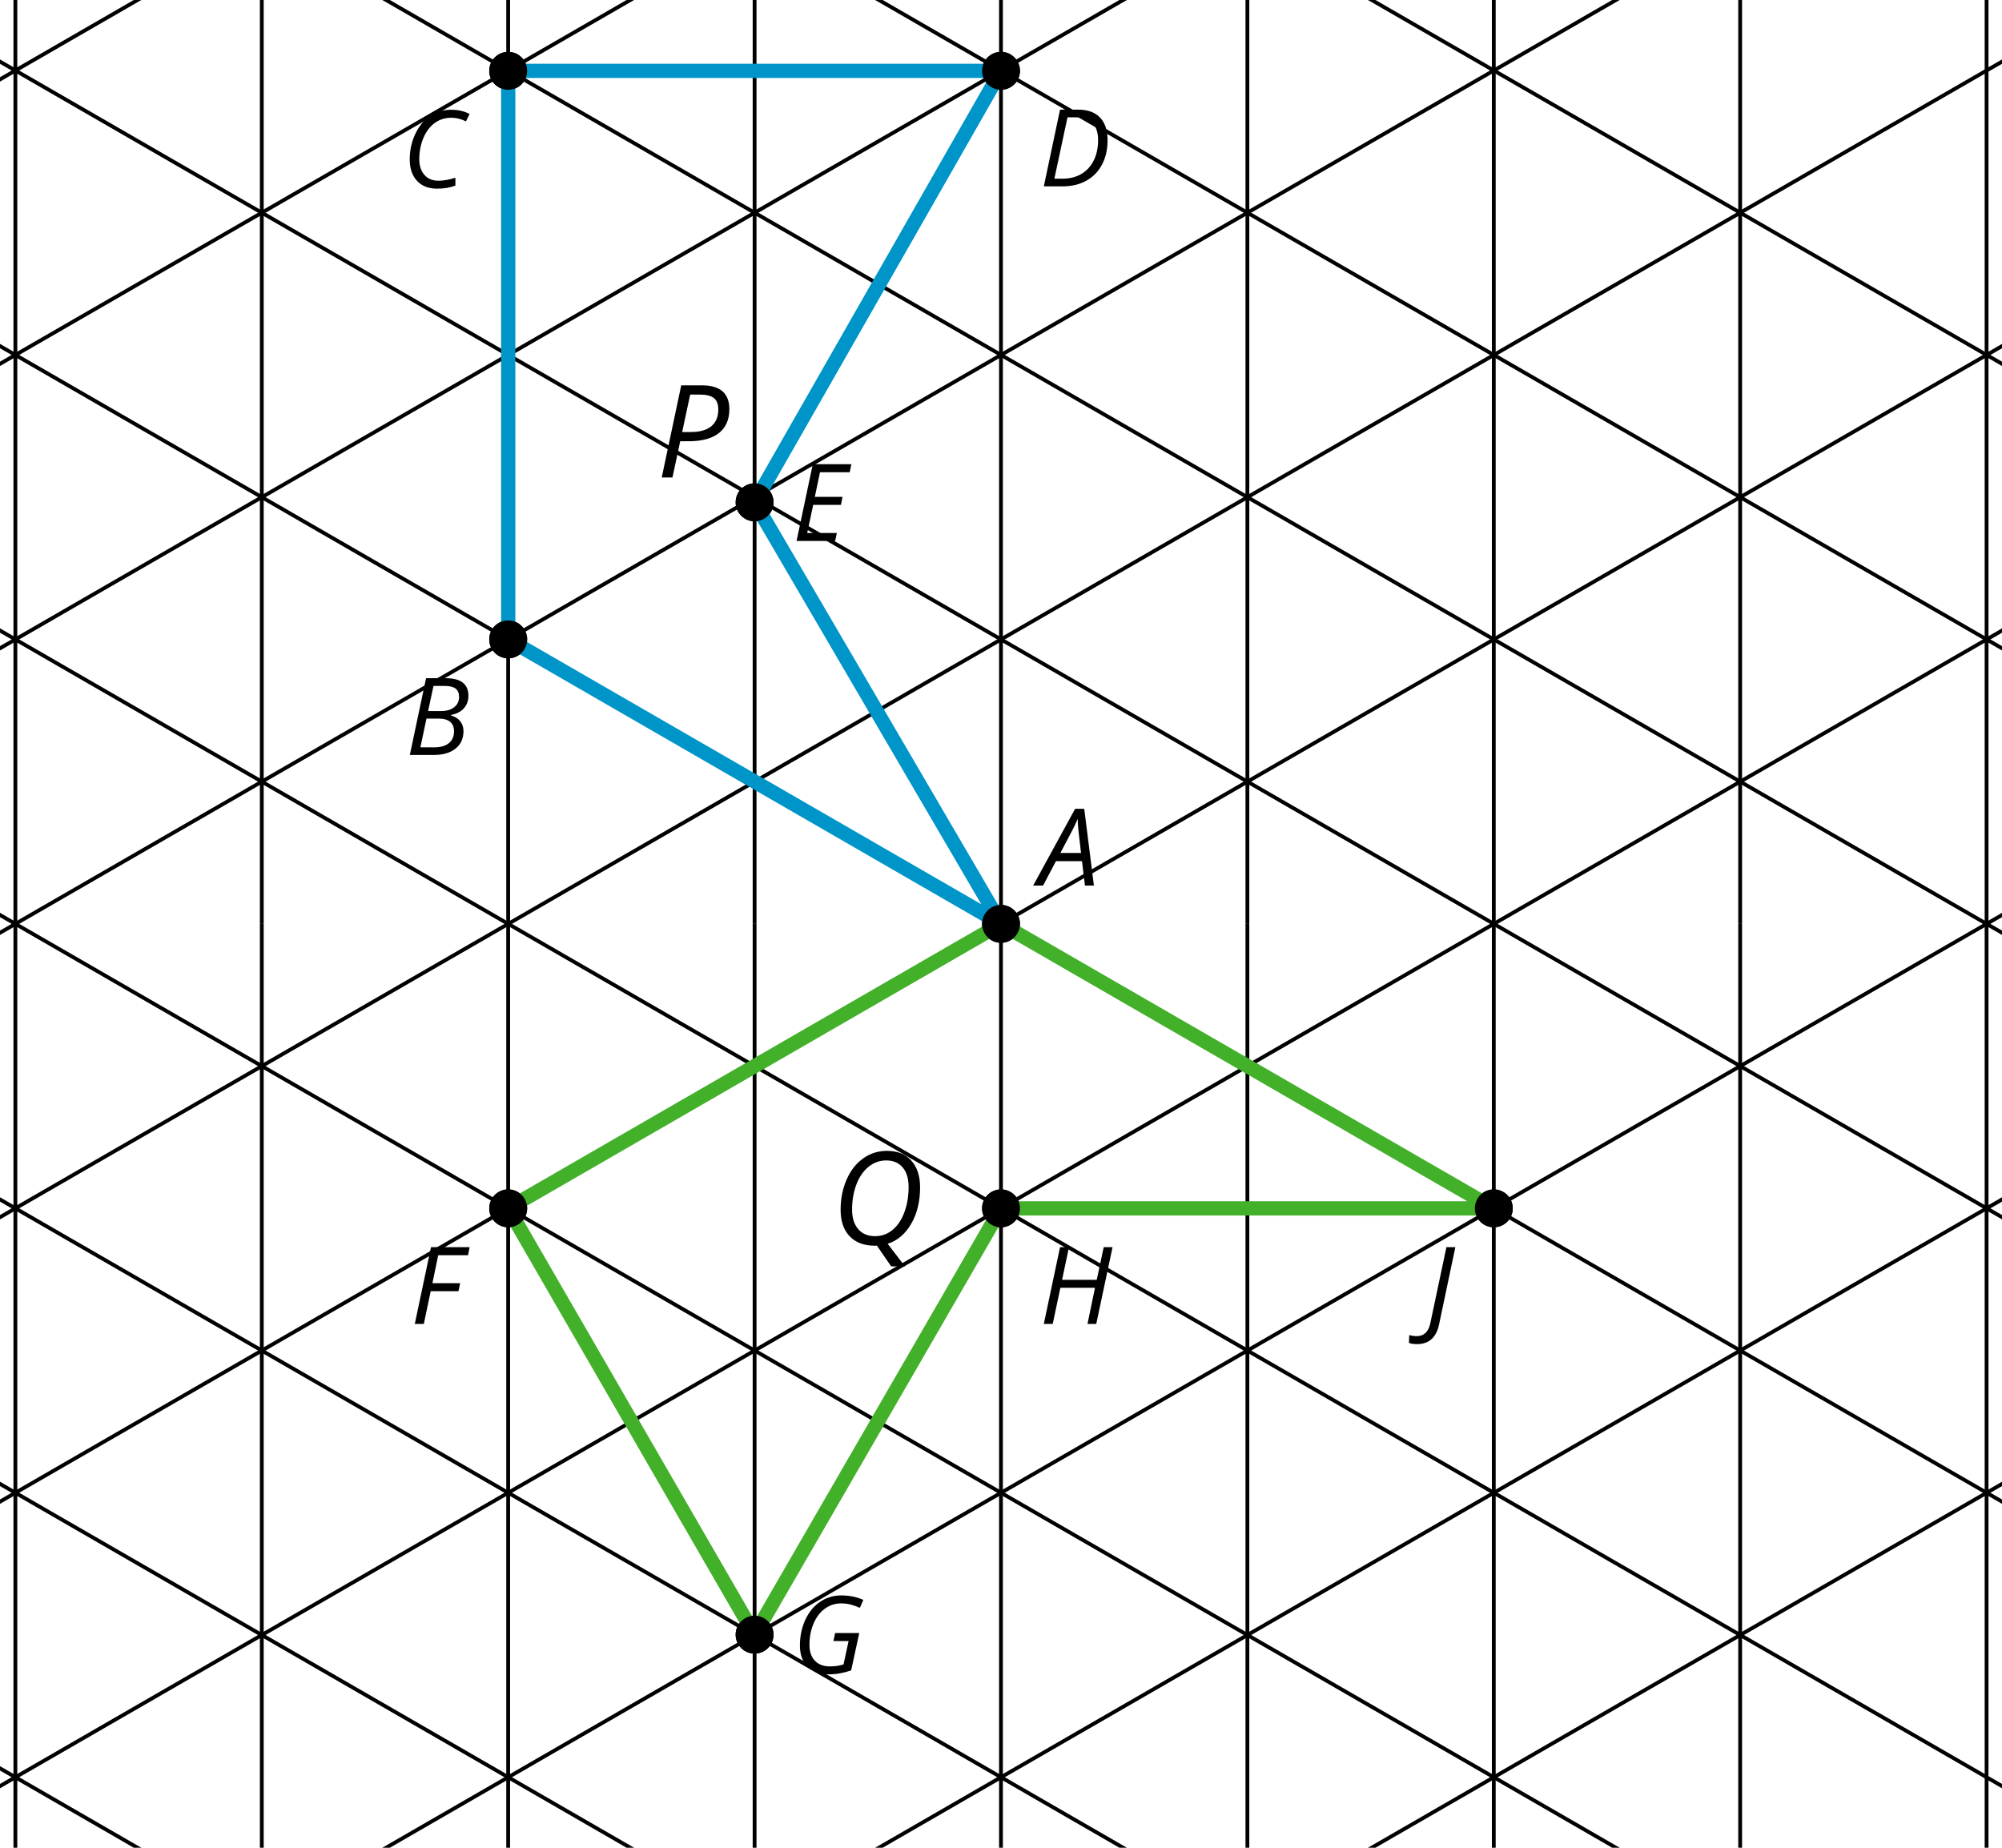 <?xml version='1.0' encoding='UTF-8'?>
<!-- This file was generated by dvisvgm 2.1.3 -->
<svg height='194.399pt' version='1.1' viewBox='-72 -72 210.599 194.399' width='210.599pt' xmlns='http://www.w3.org/2000/svg' xmlns:xlink='http://www.w3.org/1999/xlink'>
<defs>
<clipPath id='clip1'>
<path d='M-72 122.398V-72H138.601V122.398ZM138.601 -72'/>
</clipPath>
<use id='g9-33' transform='scale(0.833)' xlink:href='#g4-33'/>
<use id='g9-34' transform='scale(0.833)' xlink:href='#g4-34'/>
<use id='g9-35' transform='scale(0.833)' xlink:href='#g4-35'/>
<use id='g9-36' transform='scale(0.833)' xlink:href='#g4-36'/>
<use id='g9-37' transform='scale(0.833)' xlink:href='#g4-37'/>
<use id='g9-38' transform='scale(0.833)' xlink:href='#g4-38'/>
<use id='g9-39' transform='scale(0.833)' xlink:href='#g4-39'/>
<use id='g9-40' transform='scale(0.833)' xlink:href='#g4-40'/>
<use id='g9-42' transform='scale(0.833)' xlink:href='#g4-42'/>
<path d='M5.39 -3.083L5.768 0H6.895L5.675 -9.693H4.522L-0.776 0H0.477L2.102 -3.083H5.39ZM5.271 -4.117H2.659C3.567 -5.828 4.124 -6.875 4.309 -7.26C4.508 -7.644 4.681 -8.029 4.846 -8.42C4.866 -7.664 4.933 -6.888 5.039 -6.099L5.271 -4.117Z' id='g4-33'/>
<path d='M5.105 -9.693H2.619L0.57 0H3.64C4.767 0 5.669 -0.265 6.338 -0.796C7.008 -1.333 7.346 -2.069 7.346 -3.003C7.346 -3.487 7.213 -3.905 6.935 -4.256C6.67 -4.601 6.278 -4.846 5.768 -4.986V-5.052C6.464 -5.178 7.008 -5.456 7.392 -5.887S7.969 -6.842 7.969 -7.465C7.969 -8.95 7.014 -9.693 5.105 -9.693ZM2.877 -5.543L3.56 -8.718H4.959C5.589 -8.718 6.053 -8.606 6.351 -8.38C6.643 -8.148 6.789 -7.803 6.789 -7.346C6.789 -6.789 6.583 -6.351 6.172 -6.027S5.211 -5.543 4.522 -5.543H2.877ZM1.903 -0.961L2.672 -4.588H4.236C4.853 -4.588 5.33 -4.455 5.662 -4.177C5.987 -3.912 6.152 -3.514 6.152 -3.003C6.152 -2.354 5.94 -1.85 5.509 -1.498C5.078 -1.14 4.469 -0.961 3.666 -0.961H1.903Z' id='g4-34'/>
<path d='M6.245 -8.824C6.869 -8.824 7.485 -8.672 8.095 -8.367L8.553 -9.302C7.883 -9.653 7.114 -9.832 6.245 -9.832C5.251 -9.832 4.362 -9.574 3.573 -9.05S2.161 -7.77 1.697 -6.776C1.227 -5.788 0.994 -4.714 0.994 -3.56C0.994 -2.42 1.299 -1.518 1.909 -0.862C2.519 -0.199 3.361 0.133 4.429 0.133C4.913 0.133 5.33 0.099 5.675 0.04S6.385 -0.119 6.762 -0.259V-1.246C5.954 -0.994 5.244 -0.869 4.628 -0.869C3.872 -0.869 3.275 -1.114 2.851 -1.604C2.413 -2.102 2.201 -2.758 2.201 -3.587C2.201 -4.561 2.38 -5.463 2.732 -6.298C3.09 -7.12 3.573 -7.75 4.177 -8.181C4.787 -8.612 5.476 -8.824 6.245 -8.824Z' id='g4-35'/>
<path d='M8.619 -5.814C8.619 -7.081 8.301 -8.042 7.664 -8.698C7.034 -9.361 6.106 -9.693 4.886 -9.693H2.619L0.57 0H2.904C4.064 0 5.072 -0.239 5.934 -0.716S7.459 -1.876 7.923 -2.758S8.619 -4.661 8.619 -5.814ZM2.977 -0.975H1.903L3.56 -8.718H4.74C5.622 -8.718 6.285 -8.473 6.743 -7.982C7.2 -7.498 7.425 -6.776 7.425 -5.828S7.246 -4.031 6.882 -3.295C6.524 -2.559 6.007 -1.989 5.33 -1.578C4.654 -1.18 3.872 -0.975 2.977 -0.975Z' id='g4-36'/>
<path d='M5.443 0L5.662 -1.008H1.916L2.672 -4.561H6.179L6.371 -5.569H2.877L3.527 -8.678H7.28L7.492 -9.693H2.619L0.57 0H5.443Z' id='g4-37'/>
<path d='M1.71 0L2.579 -4.13H6.086L6.298 -5.145H2.798L3.527 -8.678H7.293L7.492 -9.693H2.619L0.57 0H1.71Z' id='g4-38'/>
<path d='M5.443 -5.078L5.224 -4.071H7.14L6.504 -1.127C6.033 -0.955 5.463 -0.869 4.78 -0.869C3.965 -0.869 3.335 -1.107 2.877 -1.591C2.427 -2.075 2.201 -2.732 2.201 -3.573C2.201 -4.568 2.373 -5.47 2.712 -6.272S3.527 -7.704 4.137 -8.155C4.754 -8.599 5.43 -8.824 6.179 -8.824C6.65 -8.824 7.081 -8.771 7.465 -8.659C7.863 -8.546 8.228 -8.42 8.566 -8.267L9.003 -9.275C8.546 -9.467 8.088 -9.613 7.638 -9.699C7.18 -9.786 6.696 -9.832 6.179 -9.832C5.211 -9.832 4.329 -9.56 3.534 -9.017C2.738 -8.48 2.115 -7.717 1.671 -6.749C1.22 -5.768 0.994 -4.687 0.994 -3.501C0.994 -2.354 1.319 -1.465 1.962 -0.822C2.612 -0.186 3.52 0.133 4.687 0.133C5.582 0.133 6.511 -0.033 7.465 -0.365L8.486 -5.078H5.443Z' id='g4-39'/>
<path d='M7.193 0L9.249 -9.693H8.135L7.253 -5.569H2.877L3.746 -9.693H2.619L0.57 0H1.697L2.659 -4.561H7.034L6.086 0H7.193Z' id='g4-40'/>
<path d='M-1.101 2.552C0.418 2.552 1.346 1.717 1.697 0.04L3.746 -9.693H2.619L0.583 -0.08C0.471 0.451 0.272 0.855 -0.013 1.127C-0.305 1.406 -0.67 1.545 -1.114 1.545C-1.452 1.545 -1.77 1.498 -2.075 1.412L-2.115 2.387C-1.903 2.499 -1.565 2.552 -1.101 2.552Z' id='g4-42'/>
<path d='M7.684 -7.193C7.684 -8.022 7.439 -8.645 6.955 -9.07C6.471 -9.481 5.755 -9.693 4.807 -9.693H2.619L0.57 0H1.697L2.513 -3.812H3.408C4.807 -3.812 5.874 -4.104 6.597 -4.681S7.684 -6.099 7.684 -7.193ZM2.718 -4.78L3.56 -8.718H4.641C5.277 -8.718 5.748 -8.592 6.06 -8.354C6.365 -8.102 6.517 -7.704 6.517 -7.154C6.517 -6.378 6.272 -5.788 5.775 -5.383S4.555 -4.78 3.6 -4.78H2.718Z' id='g4-48'/>
<path d='M5.794 -8.838C6.53 -8.838 7.107 -8.592 7.525 -8.102C7.943 -7.604 8.148 -6.922 8.148 -6.04C8.148 -5.072 8.002 -4.19 7.704 -3.394C7.412 -2.592 7.001 -1.976 6.464 -1.532S5.311 -0.869 4.614 -0.869C3.872 -0.869 3.282 -1.114 2.851 -1.604C2.42 -2.102 2.201 -2.785 2.201 -3.666C2.201 -4.628 2.354 -5.509 2.652 -6.305C2.957 -7.101 3.381 -7.724 3.932 -8.168S5.098 -8.838 5.794 -8.838ZM4.807 0.119L6.312 2.307H7.764L5.947 -0.066C6.988 -0.411 7.817 -1.12 8.433 -2.194S9.355 -4.541 9.355 -6.013C9.355 -7.207 9.043 -8.141 8.427 -8.824S6.961 -9.845 5.881 -9.845C4.952 -9.845 4.117 -9.587 3.381 -9.063C2.639 -8.539 2.055 -7.797 1.631 -6.835S0.994 -4.807 0.994 -3.64C0.994 -2.446 1.313 -1.518 1.943 -0.862C2.572 -0.199 3.454 0.133 4.588 0.133H4.694L4.807 0.119Z' id='g4-49'/>
</defs>
<g id='page1'>
<path clip-path='url(#clip1)' d='M-96.301 25.199V-169.203' fill='none' stroke='#000000' stroke-linejoin='bevel' stroke-miterlimit='10.037' stroke-width='0.4'/>
<path clip-path='url(#clip1)' d='M-96.301 25.199V219.601' fill='none' stroke='#000000' stroke-linejoin='bevel' stroke-miterlimit='10.037' stroke-width='0.4'/>
<path clip-path='url(#clip1)' d='M-70.383 25.199V-169.203' fill='none' stroke='#000000' stroke-linejoin='bevel' stroke-miterlimit='10.037' stroke-width='0.4'/>
<path clip-path='url(#clip1)' d='M-70.383 25.199V219.601' fill='none' stroke='#000000' stroke-linejoin='bevel' stroke-miterlimit='10.037' stroke-width='0.4'/>
<path clip-path='url(#clip1)' d='M-44.461 25.199V-169.203' fill='none' stroke='#000000' stroke-linejoin='bevel' stroke-miterlimit='10.037' stroke-width='0.4'/>
<path clip-path='url(#clip1)' d='M-44.461 25.199V219.601' fill='none' stroke='#000000' stroke-linejoin='bevel' stroke-miterlimit='10.037' stroke-width='0.4'/>
<path clip-path='url(#clip1)' d='M-18.543 25.199V-169.203' fill='none' stroke='#000000' stroke-linejoin='bevel' stroke-miterlimit='10.037' stroke-width='0.4'/>
<path clip-path='url(#clip1)' d='M-18.543 25.199V219.601' fill='none' stroke='#000000' stroke-linejoin='bevel' stroke-miterlimit='10.037' stroke-width='0.4'/>
<path clip-path='url(#clip1)' d='M7.379 25.199V-169.203' fill='none' stroke='#000000' stroke-linejoin='bevel' stroke-miterlimit='10.037' stroke-width='0.4'/>
<path clip-path='url(#clip1)' d='M7.379 25.199V219.601' fill='none' stroke='#000000' stroke-linejoin='bevel' stroke-miterlimit='10.037' stroke-width='0.4'/>
<path clip-path='url(#clip1)' d='M33.297 25.199V-169.203' fill='none' stroke='#000000' stroke-linejoin='bevel' stroke-miterlimit='10.037' stroke-width='0.4'/>
<path clip-path='url(#clip1)' d='M33.297 25.199V219.601' fill='none' stroke='#000000' stroke-linejoin='bevel' stroke-miterlimit='10.037' stroke-width='0.4'/>
<path clip-path='url(#clip1)' d='M59.219 25.199V-169.203' fill='none' stroke='#000000' stroke-linejoin='bevel' stroke-miterlimit='10.037' stroke-width='0.4'/>
<path clip-path='url(#clip1)' d='M59.219 25.199V219.601' fill='none' stroke='#000000' stroke-linejoin='bevel' stroke-miterlimit='10.037' stroke-width='0.4'/>
<path clip-path='url(#clip1)' d='M85.137 25.199V-169.203' fill='none' stroke='#000000' stroke-linejoin='bevel' stroke-miterlimit='10.037' stroke-width='0.4'/>
<path clip-path='url(#clip1)' d='M85.137 25.199V219.601' fill='none' stroke='#000000' stroke-linejoin='bevel' stroke-miterlimit='10.037' stroke-width='0.4'/>
<path clip-path='url(#clip1)' d='M111.055 25.199V-169.203' fill='none' stroke='#000000' stroke-linejoin='bevel' stroke-miterlimit='10.037' stroke-width='0.4'/>
<path clip-path='url(#clip1)' d='M111.055 25.199V219.601' fill='none' stroke='#000000' stroke-linejoin='bevel' stroke-miterlimit='10.037' stroke-width='0.4'/>
<path clip-path='url(#clip1)' d='M136.976 25.199V-169.203' fill='none' stroke='#000000' stroke-linejoin='bevel' stroke-miterlimit='10.037' stroke-width='0.4'/>
<path clip-path='url(#clip1)' d='M136.976 25.199V219.601' fill='none' stroke='#000000' stroke-linejoin='bevel' stroke-miterlimit='10.037' stroke-width='0.4'/>
<path clip-path='url(#clip1)' d='M162.894 25.199V-169.203' fill='none' stroke='#000000' stroke-linejoin='bevel' stroke-miterlimit='10.037' stroke-width='0.4'/>
<path clip-path='url(#clip1)' d='M162.894 25.199V219.601' fill='none' stroke='#000000' stroke-linejoin='bevel' stroke-miterlimit='10.037' stroke-width='0.4'/>
<path clip-path='url(#clip1)' d='M-225.903 25.199L-31.5 -87.028' fill='none' stroke='#000000' stroke-linejoin='bevel' stroke-miterlimit='10.037' stroke-width='0.4'/>
<path clip-path='url(#clip1)' d='M-225.903 25.199L-420.305 137.425' fill='none' stroke='#000000' stroke-linejoin='bevel' stroke-miterlimit='10.037' stroke-width='0.4'/>
<path clip-path='url(#clip1)' d='M-225.903 25.199L-31.5 137.425' fill='none' stroke='#000000' stroke-linejoin='bevel' stroke-miterlimit='10.037' stroke-width='0.4'/>
<path clip-path='url(#clip1)' d='M-225.903 25.199L-420.305 -87.028' fill='none' stroke='#000000' stroke-linejoin='bevel' stroke-miterlimit='10.037' stroke-width='0.4'/>
<path clip-path='url(#clip1)' d='M-174.063 25.199L20.34 -87.028' fill='none' stroke='#000000' stroke-linejoin='bevel' stroke-miterlimit='10.037' stroke-width='0.4'/>
<path clip-path='url(#clip1)' d='M-174.063 25.199L-368.461 137.425' fill='none' stroke='#000000' stroke-linejoin='bevel' stroke-miterlimit='10.037' stroke-width='0.4'/>
<path clip-path='url(#clip1)' d='M-174.063 25.199L20.34 137.425' fill='none' stroke='#000000' stroke-linejoin='bevel' stroke-miterlimit='10.037' stroke-width='0.4'/>
<path clip-path='url(#clip1)' d='M-174.063 25.199L-368.461 -87.028' fill='none' stroke='#000000' stroke-linejoin='bevel' stroke-miterlimit='10.037' stroke-width='0.4'/>
<path clip-path='url(#clip1)' d='M-122.223 25.199L72.18 -87.028' fill='none' stroke='#000000' stroke-linejoin='bevel' stroke-miterlimit='10.037' stroke-width='0.4'/>
<path clip-path='url(#clip1)' d='M-122.223 25.199L-316.621 137.425' fill='none' stroke='#000000' stroke-linejoin='bevel' stroke-miterlimit='10.037' stroke-width='0.4'/>
<path clip-path='url(#clip1)' d='M-122.223 25.199L72.18 137.425' fill='none' stroke='#000000' stroke-linejoin='bevel' stroke-miterlimit='10.037' stroke-width='0.4'/>
<path clip-path='url(#clip1)' d='M-122.223 25.199L-316.621 -87.028' fill='none' stroke='#000000' stroke-linejoin='bevel' stroke-miterlimit='10.037' stroke-width='0.4'/>
<path clip-path='url(#clip1)' d='M-70.379 25.199L124.02 -87.028' fill='none' stroke='#000000' stroke-linejoin='bevel' stroke-miterlimit='10.037' stroke-width='0.4'/>
<path clip-path='url(#clip1)' d='M-70.379 25.199L-264.782 137.425' fill='none' stroke='#000000' stroke-linejoin='bevel' stroke-miterlimit='10.037' stroke-width='0.4'/>
<path clip-path='url(#clip1)' d='M-70.379 25.199L124.02 137.425' fill='none' stroke='#000000' stroke-linejoin='bevel' stroke-miterlimit='10.037' stroke-width='0.4'/>
<path clip-path='url(#clip1)' d='M-70.379 25.199L-264.782 -87.028' fill='none' stroke='#000000' stroke-linejoin='bevel' stroke-miterlimit='10.037' stroke-width='0.4'/>
<path clip-path='url(#clip1)' d='M-18.539 25.199L175.859 -87.028' fill='none' stroke='#000000' stroke-linejoin='bevel' stroke-miterlimit='10.037' stroke-width='0.4'/>
<path clip-path='url(#clip1)' d='M-18.539 25.199L-212.942 137.425' fill='none' stroke='#000000' stroke-linejoin='bevel' stroke-miterlimit='10.037' stroke-width='0.4'/>
<path clip-path='url(#clip1)' d='M-18.539 25.199L175.859 137.425' fill='none' stroke='#000000' stroke-linejoin='bevel' stroke-miterlimit='10.037' stroke-width='0.4'/>
<path clip-path='url(#clip1)' d='M-18.539 25.199L-212.942 -87.028' fill='none' stroke='#000000' stroke-linejoin='bevel' stroke-miterlimit='10.037' stroke-width='0.4'/>
<path clip-path='url(#clip1)' d='M33.301 25.199L227.703 -87.028' fill='none' stroke='#000000' stroke-linejoin='bevel' stroke-miterlimit='10.037' stroke-width='0.4'/>
<path clip-path='url(#clip1)' d='M33.301 25.199L-161.102 137.425' fill='none' stroke='#000000' stroke-linejoin='bevel' stroke-miterlimit='10.037' stroke-width='0.4'/>
<path clip-path='url(#clip1)' d='M33.301 25.199L227.703 137.425' fill='none' stroke='#000000' stroke-linejoin='bevel' stroke-miterlimit='10.037' stroke-width='0.4'/>
<path clip-path='url(#clip1)' d='M33.301 25.199L-161.102 -87.028' fill='none' stroke='#000000' stroke-linejoin='bevel' stroke-miterlimit='10.037' stroke-width='0.4'/>
<path clip-path='url(#clip1)' d='M85.141 25.199L279.543 -87.028' fill='none' stroke='#000000' stroke-linejoin='bevel' stroke-miterlimit='10.037' stroke-width='0.4'/>
<path clip-path='url(#clip1)' d='M85.141 25.199L-109.262 137.425' fill='none' stroke='#000000' stroke-linejoin='bevel' stroke-miterlimit='10.037' stroke-width='0.4'/>
<path clip-path='url(#clip1)' d='M85.141 25.199L279.543 137.425' fill='none' stroke='#000000' stroke-linejoin='bevel' stroke-miterlimit='10.037' stroke-width='0.4'/>
<path clip-path='url(#clip1)' d='M85.141 25.199L-109.262 -87.028' fill='none' stroke='#000000' stroke-linejoin='bevel' stroke-miterlimit='10.037' stroke-width='0.4'/>
<path clip-path='url(#clip1)' d='M136.98 25.199L331.382 -87.028' fill='none' stroke='#000000' stroke-linejoin='bevel' stroke-miterlimit='10.037' stroke-width='0.4'/>
<path clip-path='url(#clip1)' d='M136.98 25.199L-57.418 137.425' fill='none' stroke='#000000' stroke-linejoin='bevel' stroke-miterlimit='10.037' stroke-width='0.4'/>
<path clip-path='url(#clip1)' d='M136.98 25.199L331.382 137.425' fill='none' stroke='#000000' stroke-linejoin='bevel' stroke-miterlimit='10.037' stroke-width='0.4'/>
<path clip-path='url(#clip1)' d='M136.98 25.199L-57.418 -87.028' fill='none' stroke='#000000' stroke-linejoin='bevel' stroke-miterlimit='10.037' stroke-width='0.4'/>
<path clip-path='url(#clip1)' d='M188.82 25.199L383.222 -87.028' fill='none' stroke='#000000' stroke-linejoin='bevel' stroke-miterlimit='10.037' stroke-width='0.4'/>
<path clip-path='url(#clip1)' d='M188.82 25.199L-5.578 137.425' fill='none' stroke='#000000' stroke-linejoin='bevel' stroke-miterlimit='10.037' stroke-width='0.4'/>
<path clip-path='url(#clip1)' d='M188.82 25.199L383.222 137.425' fill='none' stroke='#000000' stroke-linejoin='bevel' stroke-miterlimit='10.037' stroke-width='0.4'/>
<path clip-path='url(#clip1)' d='M188.82 25.199L-5.578 -87.028' fill='none' stroke='#000000' stroke-linejoin='bevel' stroke-miterlimit='10.037' stroke-width='0.4'/>
<path clip-path='url(#clip1)' d='M240.664 25.199L435.062 -87.028' fill='none' stroke='#000000' stroke-linejoin='bevel' stroke-miterlimit='10.037' stroke-width='0.4'/>
<path clip-path='url(#clip1)' d='M240.664 25.199L46.262 137.425' fill='none' stroke='#000000' stroke-linejoin='bevel' stroke-miterlimit='10.037' stroke-width='0.4'/>
<path clip-path='url(#clip1)' d='M240.664 25.199L435.062 137.425' fill='none' stroke='#000000' stroke-linejoin='bevel' stroke-miterlimit='10.037' stroke-width='0.4'/>
<path clip-path='url(#clip1)' d='M240.664 25.199L46.262 -87.028' fill='none' stroke='#000000' stroke-linejoin='bevel' stroke-miterlimit='10.037' stroke-width='0.4'/>
<path clip-path='url(#clip1)' d='M35.293 25.199C35.293 24.098 34.398 23.207 33.301 23.207C32.199 23.207 31.309 24.098 31.309 25.199C31.309 26.301 32.199 27.191 33.301 27.191C34.398 27.191 35.293 26.301 35.293 25.199Z'/>
<g transform='matrix(1 0 0 1 4.03 -4.03)'>
<use x='33.299' xlink:href='#g9-33' y='25.199'/>
</g>
<path clip-path='url(#clip1)' d='M-16.547 -4.731C-16.547 -5.832 -17.441 -6.723 -18.543 -6.723C-19.641 -6.723 -20.535 -5.832 -20.535 -4.731C-20.535 -3.629 -19.641 -2.738 -18.543 -2.738C-17.441 -2.738 -16.547 -3.629 -16.547 -4.731Z'/>
<g transform='matrix(1 0 0 1 -62.662 -17.773)'>
<use x='33.299' xlink:href='#g9-34' y='25.199'/>
</g>
<path clip-path='url(#clip1)' d='M-16.547 -64.551C-16.547 -65.648 -17.441 -66.543 -18.543 -66.543C-19.641 -66.543 -20.535 -65.648 -20.535 -64.551C-20.535 -63.449 -19.641 -62.555 -18.543 -62.555C-17.441 -62.555 -16.547 -63.449 -16.547 -64.551Z'/>
<g transform='matrix(1 0 0 1 -63.026 -77.461)'>
<use x='33.299' xlink:href='#g9-35' y='25.199'/>
</g>
<path clip-path='url(#clip1)' d='M35.293 -64.551C35.293 -65.648 34.398 -66.543 33.301 -66.543C32.199 -66.543 31.309 -65.648 31.309 -64.551C31.309 -63.449 32.199 -62.555 33.301 -62.555C34.398 -62.555 35.293 -63.449 35.293 -64.551Z'/>
<g transform='matrix(1 0 0 1 4.03 -77.591)'>
<use x='33.299' xlink:href='#g9-36' y='25.199'/>
</g>
<path clip-path='url(#clip1)' d='M9.371 -19.148C9.371 -20.25 8.48 -21.145 7.379 -21.145C6.277 -21.145 5.387 -20.25 5.387 -19.148C5.387 -18.051 6.277 -17.156 7.379 -17.156C8.48 -17.156 9.371 -18.051 9.371 -19.148Z'/>
<g transform='matrix(1 0 0 1 -21.98 -40.286)'>
<use x='33.299' xlink:href='#g9-37' y='25.199'/>
</g>
<path clip-path='url(#clip1)' d='M33.301 25.199L7.379 -19.148L33.301 -64.547H-18.539V-4.731L33.301 25.199' fill='none' stroke='#0095c8' stroke-linejoin='bevel' stroke-miterlimit='10.037' stroke-width='1.5'/>
<path clip-path='url(#clip1)' d='M-16.547 55.129C-16.547 54.027 -17.441 53.137 -18.543 53.137C-19.641 53.137 -20.535 54.027 -20.535 55.129C-20.535 56.23 -19.641 57.121 -18.543 57.121C-17.441 57.121 -16.547 56.23 -16.547 55.129Z'/>
<g transform='matrix(1 0 0 1 -62.14 42.087)'>
<use x='33.299' xlink:href='#g9-38' y='25.199'/>
</g>
<path clip-path='url(#clip1)' d='M9.371 99.981C9.371 98.879 8.48 97.988 7.379 97.988C6.277 97.988 5.387 98.879 5.387 99.981C5.387 101.078 6.277 101.973 7.379 101.973C8.48 101.973 9.371 101.078 9.371 99.981Z'/>
<g transform='matrix(1 0 0 1 -21.98 78.843)'>
<use x='33.299' xlink:href='#g9-39' y='25.199'/>
</g>
<path clip-path='url(#clip1)' d='M35.293 55.129C35.293 54.027 34.398 53.137 33.301 53.137C32.199 53.137 31.309 54.027 31.309 55.129C31.309 56.23 32.199 57.121 33.301 57.121C34.398 57.121 35.293 56.23 35.293 55.129Z'/>
<g transform='matrix(1 0 0 1 4.03 42.087)'>
<use x='33.299' xlink:href='#g9-40' y='25.199'/>
</g>
<path clip-path='url(#clip1)' d='M87.133 55.129C87.133 54.027 86.242 53.137 85.141 53.137C84.039 53.137 83.148 54.027 83.148 55.129C83.148 56.23 84.039 57.121 85.141 57.121C86.242 57.121 87.133 56.23 87.133 55.129Z'/>
<g transform='matrix(1 0 0 1 44.675 42.087)'>
<use x='33.299' xlink:href='#g9-42' y='25.199'/>
</g>
<path clip-path='url(#clip1)' d='M33.301 25.199L-18.539 55.129L7.379 99.981L33.301 55.129H85.141L33.301 25.199' fill='none' stroke='#43b02a' stroke-linejoin='bevel' stroke-miterlimit='10.037' stroke-width='1.5'/>
<g transform='matrix(1 0 0 1 -36.257 -46.965)'>
<use x='33.299' xlink:href='#g4-48' y='25.199'/>
</g>
<g transform='matrix(1 0 0 1 -17.866 33.726)'>
<use x='33.299' xlink:href='#g4-49' y='25.199'/>
</g>
<path clip-path='url(#clip1)' d='M35.293 25.199C35.293 24.098 34.398 23.207 33.301 23.207C32.199 23.207 31.309 24.098 31.309 25.199C31.309 26.301 32.199 27.191 33.301 27.191C34.398 27.191 35.293 26.301 35.293 25.199Z'/>
<path clip-path='url(#clip1)' d='M-16.547 -4.731C-16.547 -5.832 -17.441 -6.723 -18.539 -6.723C-19.641 -6.723 -20.535 -5.832 -20.535 -4.731C-20.535 -3.629 -19.641 -2.738 -18.539 -2.738C-17.441 -2.738 -16.547 -3.629 -16.547 -4.731Z'/>
<path clip-path='url(#clip1)' d='M-16.547 -64.547C-16.547 -65.648 -17.441 -66.543 -18.539 -66.543C-19.641 -66.543 -20.535 -65.648 -20.535 -64.547C-20.535 -63.449 -19.641 -62.555 -18.539 -62.555C-17.441 -62.555 -16.547 -63.449 -16.547 -64.547Z'/>
<path clip-path='url(#clip1)' d='M35.293 -64.547C35.293 -65.648 34.398 -66.543 33.301 -66.543C32.199 -66.543 31.309 -65.648 31.309 -64.547C31.309 -63.449 32.199 -62.555 33.301 -62.555C34.398 -62.555 35.293 -63.449 35.293 -64.547Z'/>
<path clip-path='url(#clip1)' d='M9.371 -19.148C9.371 -20.25 8.48 -21.145 7.379 -21.145C6.277 -21.145 5.387 -20.25 5.387 -19.148C5.387 -18.051 6.277 -17.156 7.379 -17.156C8.48 -17.156 9.371 -18.051 9.371 -19.148Z'/>
<path clip-path='url(#clip1)' d='M-16.547 55.129C-16.547 54.027 -17.441 53.137 -18.539 53.137C-19.641 53.137 -20.535 54.027 -20.535 55.129C-20.535 56.23 -19.641 57.121 -18.539 57.121C-17.441 57.121 -16.547 56.23 -16.547 55.129Z'/>
<path clip-path='url(#clip1)' d='M9.371 99.981C9.371 98.879 8.48 97.988 7.379 97.988C6.277 97.988 5.387 98.879 5.387 99.981C5.387 101.078 6.277 101.973 7.379 101.973C8.48 101.973 9.371 101.078 9.371 99.981Z'/>
<path clip-path='url(#clip1)' d='M35.293 55.129C35.293 54.027 34.398 53.137 33.301 53.137C32.199 53.137 31.309 54.027 31.309 55.129C31.309 56.23 32.199 57.121 33.301 57.121C34.398 57.121 35.293 56.23 35.293 55.129Z'/>
<path clip-path='url(#clip1)' d='M87.133 55.129C87.133 54.027 86.238 53.137 85.141 53.137C84.039 53.137 83.148 54.027 83.148 55.129C83.148 56.23 84.039 57.121 85.141 57.121C86.238 57.121 87.133 56.23 87.133 55.129Z'/>
</g>
</svg>